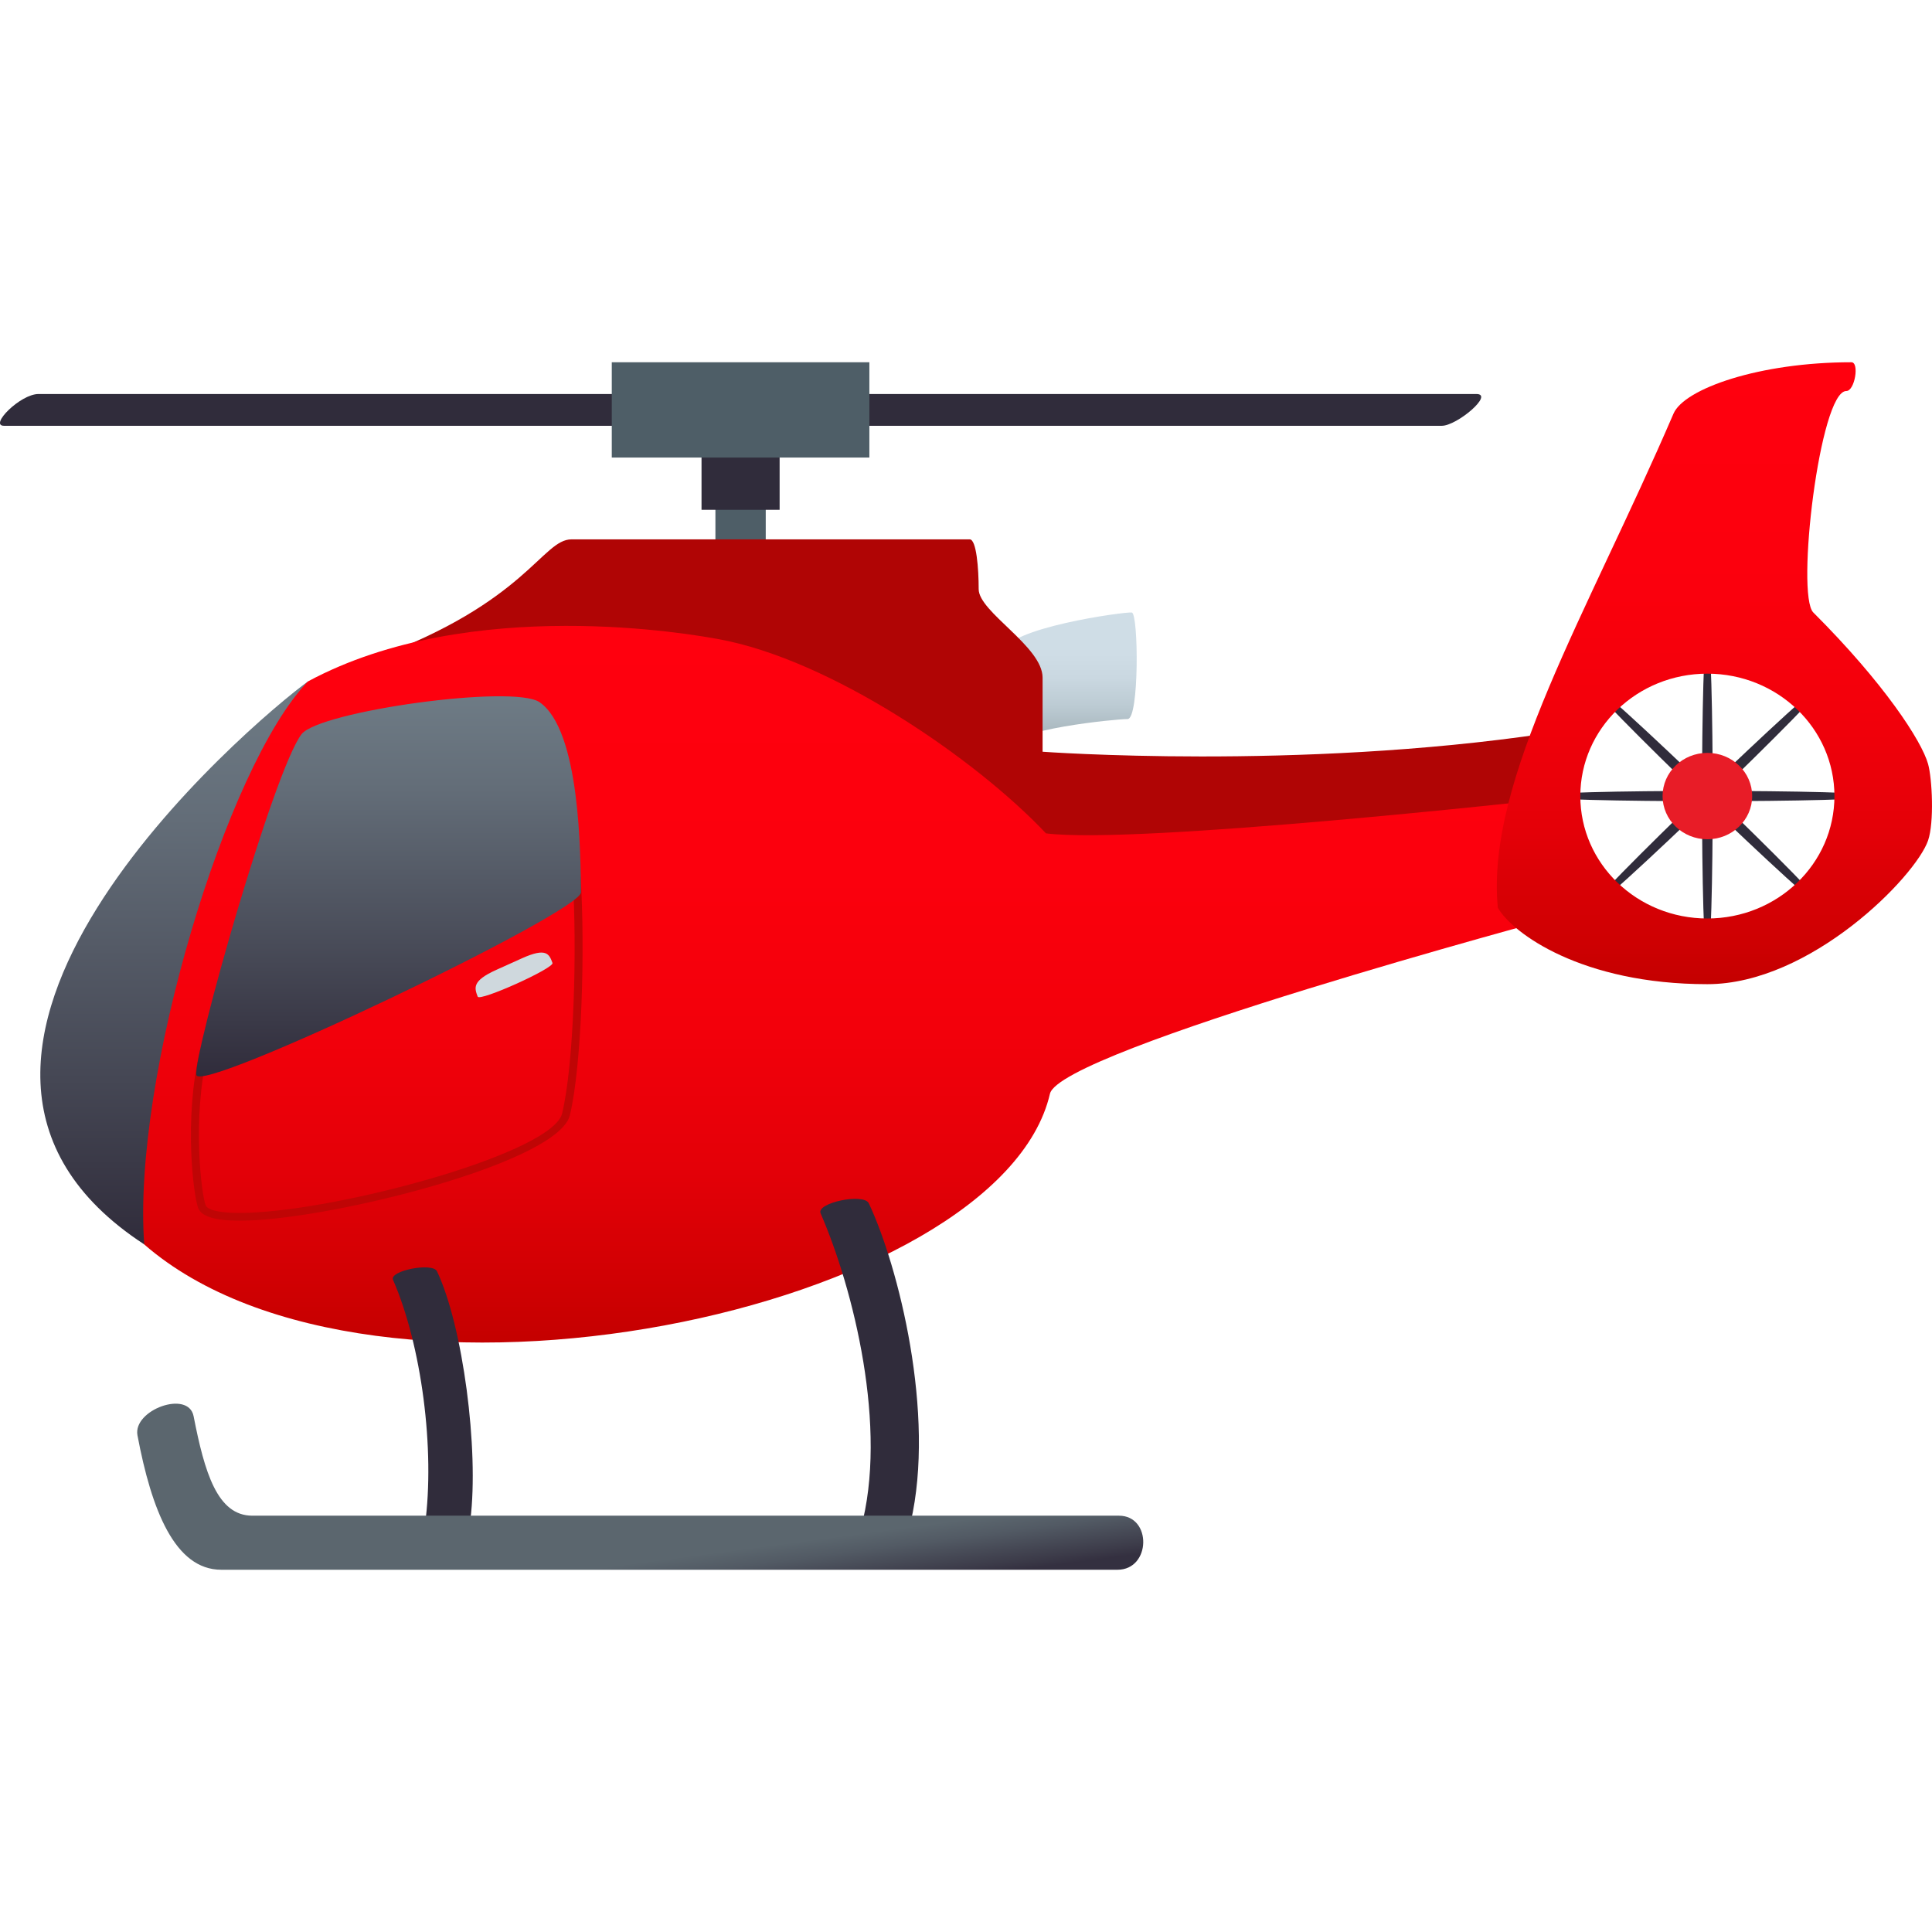 <?xml version="1.0" encoding="utf-8"?>
<!-- Generator: Adobe Illustrator 15.0.0, SVG Export Plug-In . SVG Version: 6.00 Build 0)  -->
<!DOCTYPE svg PUBLIC "-//W3C//DTD SVG 1.1//EN" "http://www.w3.org/Graphics/SVG/1.1/DTD/svg11.dtd">
<svg version="1.1" id="Layer_1" xmlns:x="http://ns.adobe.com/Extensibility/1.0/" xmlns:i="http://ns.adobe.com/AdobeIllustrator/10.0/" xmlns:graph="http://ns.adobe.com/Graphs/1.0/"
	 xmlns="http://www.w3.org/2000/svg" xmlns:xlink="http://www.w3.org/1999/xlink" xmlns:a="http://ns.adobe.com/AdobeSVGViewerExtensions/3.0/"
	 x="0px" y="0px" width="64px" height="64px" viewBox="0 0 64 64" enable-background="new 0 0 64 64" xml:space="preserve">
<path fill="#302C3B" d="M48.906,13.052c-15.509,0-31.956,0-47.63,0c-0.606,0-1.649,1.053-1.142,1.053c18.946,0,30.467,0,47.627,0
	C48.266,14.104,49.507,13.052,48.906,13.052z"/>
<rect x="23.699" y="16.519" fill="#4E5E67" width="1.667" height="1.579"/>
<rect x="23.239" y="13.703" fill="#302C3B" width="2.587" height="3.185"/>
<rect x="20.266" y="12" fill="#4E5E67" width="8.533" height="3.157"/>
<path fill="#302C3B" d="M62.147,26.371c0,0.226-11.179,0.226-11.179,0C50.969,26.143,62.147,26.143,62.147,26.371z"/>
<path fill="#302C3B" d="M56.558,31.755c-0.235,0-0.235-10.769,0-10.769C56.795,20.986,56.795,31.755,56.558,31.755z"/>
<path fill="#302C3B" d="M60.51,30.176c-0.168,0.16-8.07-7.45-7.904-7.614C52.774,22.402,60.679,30.016,60.51,30.176z"/>
<path fill="#302C3B" d="M52.605,30.176c-0.166-0.16,7.738-7.775,7.904-7.614C60.679,22.724,52.774,30.339,52.605,30.176z"/>
<ellipse fill="#E81C27" cx="56.559" cy="26.371" rx="1.484" ry="1.431"/>
<linearGradient id="SVGID_1_" gradientUnits="userSpaceOnUse" x1="35.438" y1="24.852" x2="35.438" y2="20.289">
	<stop  offset="0" style="stop-color:#99A8AE"/>
	<stop  offset="0.099" style="stop-color:#A6B4BB"/>
	<stop  offset="0.321" style="stop-color:#BCCBD3"/>
	<stop  offset="0.528" style="stop-color:#CAD8E1"/>
	<stop  offset="0.703" style="stop-color:#CFDDE6"/>
	<a:midPointStop  offset="0" style="stop-color:#99A8AE"/>
	<a:midPointStop  offset="0.328" style="stop-color:#99A8AE"/>
	<a:midPointStop  offset="0.703" style="stop-color:#CFDDE6"/>
</linearGradient>
<path fill="url(#SVGID_1_)" d="M33.229,21.62c0.066-0.816,4.039-1.36,4.263-1.33c0.224,0.031,0.251,3.529-0.139,3.529
	c-0.391,0-3.874,0.34-3.985,0.958C33.256,25.395,33.201,21.961,33.229,21.62z"/>
<path fill="#B00505" d="M51.201,24.298c-8.217,1.223-16.664,0.604-16.664,0.604s0-1.423,0-2.454c0-1.034-2.117-2.172-2.117-2.932
	c0-0.679-0.074-1.649-0.297-1.649h-13.19c-0.977,0-1.484,2.085-6.537,3.94c3.357,10.938,31.368,7.186,38.806,6.207V24.298z"/>
<linearGradient id="SVGID_2_" gradientUnits="userSpaceOnUse" x1="27.581" y1="44.474" x2="27.581" y2="20.732">
	<stop  offset="0" style="stop-color:#C40000"/>
	<stop  offset="0.066" style="stop-color:#CE0002"/>
	<stop  offset="0.245" style="stop-color:#E40008"/>
	<stop  offset="0.443" style="stop-color:#F3000B"/>
	<stop  offset="0.672" style="stop-color:#FC000D"/>
	<stop  offset="1" style="stop-color:#FF000E"/>
	<a:midPointStop  offset="0" style="stop-color:#C40000"/>
	<a:midPointStop  offset="0.224" style="stop-color:#C40000"/>
	<a:midPointStop  offset="1" style="stop-color:#FF000E"/>
</linearGradient>
<path fill="url(#SVGID_2_)" d="M4.777,41.223c7.618,6.629,28.342,2.191,30.004-4.991c0.334-1.443,16.789-5.852,16.789-5.852
	l-0.369-3.899c0,0-13.54,1.505-16.552,1.125c-2.313-2.456-7.134-5.768-10.87-6.438c-0.733-0.133-8.19-1.495-13.576,1.404
	C5.954,26.136,1.377,36.327,4.777,41.223z"/>
<linearGradient id="SVGID_3_" gradientUnits="userSpaceOnUse" x1="5.769" y1="41.223" x2="5.769" y2="22.572">
	<stop  offset="0" style="stop-color:#302C3B"/>
	<stop  offset="0.293" style="stop-color:#454754"/>
	<stop  offset="0.756" style="stop-color:#636D78"/>
	<stop  offset="1" style="stop-color:#6E7B85"/>
	<a:midPointStop  offset="0" style="stop-color:#302C3B"/>
	<a:midPointStop  offset="0.436" style="stop-color:#302C3B"/>
	<a:midPointStop  offset="1" style="stop-color:#6E7B85"/>
</linearGradient>
<path fill="url(#SVGID_3_)" d="M10.204,22.571c-1.881,1.37-14.954,12.44-5.426,18.651C4.375,35.744,7.49,25.376,10.204,22.571z"/>
<linearGradient id="SVGID_4_" gradientUnits="userSpaceOnUse" x1="56.793" y1="32.602" x2="56.793" y2="12">
	<stop  offset="0" style="stop-color:#C40000"/>
	<stop  offset="0.066" style="stop-color:#CE0002"/>
	<stop  offset="0.245" style="stop-color:#E40008"/>
	<stop  offset="0.443" style="stop-color:#F3000B"/>
	<stop  offset="0.672" style="stop-color:#FC000D"/>
	<stop  offset="1" style="stop-color:#FF000E"/>
	<a:midPointStop  offset="0" style="stop-color:#C40000"/>
	<a:midPointStop  offset="0.224" style="stop-color:#C40000"/>
	<a:midPointStop  offset="1" style="stop-color:#FF000E"/>
</linearGradient>
<path fill="url(#SVGID_4_)" d="M60.068,20.289c-0.584-0.584,0.215-7.336,1.094-7.336c0.281,0,0.439-0.953,0.168-0.953
	c-3.045,0-5.537,0.875-5.893,1.702c-2.834,6.587-6.228,12.138-5.819,16.369c0.487,0.845,2.781,2.531,6.942,2.531
	c3.416,0,6.897-3.563,7.31-4.76c0.206-0.601,0.136-2.049,0-2.534C63.656,24.541,62.406,22.624,60.068,20.289z M56.558,30.426
	c-2.325,0-4.208-1.814-4.208-4.055c0-2.241,1.883-4.055,4.208-4.055s4.21,1.813,4.21,4.055
	C60.768,28.611,58.883,30.426,56.558,30.426z"/>
<path fill="#CFD8DD" d="M18.302,31.899c-0.108-0.289-0.195-0.522-1.007-0.156l-0.852,0.384c-0.814,0.366-0.728,0.599-0.619,0.888
	C15.888,33.188,18.366,32.071,18.302,31.899z"/>
<path fill="#302C3B" d="M15.582,50.344c-0.056,0.457-1.57,0.648-1.506,0.185c0.342-2.508-0.114-5.975-1.057-8.134
	c-0.132-0.301,1.312-0.586,1.457-0.281C15.334,43.919,15.87,48.021,15.582,50.344z"/>
<path fill="#302C3B" d="M30.166,50.434c-0.119,0.514-1.799,0.733-1.656,0.219c0.92-3.34-0.245-7.973-1.327-10.46
	c-0.151-0.349,1.433-0.681,1.598-0.33C29.762,41.941,30.998,46.848,30.166,50.434z"/>
<linearGradient id="SVGID_5_" gradientUnits="userSpaceOnUse" x1="21.779" y1="53.583" x2="21.296" y2="49.916">
	<stop  offset="0" style="stop-color:#343040"/>
	<stop  offset="0.082" style="stop-color:#3C3B49"/>
	<stop  offset="0.356" style="stop-color:#525A64"/>
	<stop  offset="0.509" style="stop-color:#5B666E"/>
	<a:midPointStop  offset="0" style="stop-color:#343040"/>
	<a:midPointStop  offset="0.423" style="stop-color:#343040"/>
	<a:midPointStop  offset="0.509" style="stop-color:#5B666E"/>
</linearGradient>
<path fill="url(#SVGID_5_)" d="M37.066,50.209c-1.898,0-24.207,0-28.708,0c-1.161,0-1.582-1.436-1.944-3.293
	c-0.173-0.887-2.019-0.209-1.86,0.633C5.019,50.016,5.791,52,7.33,52c5.367,0,27.833,0,29.688,0
	C38.131,52,38.164,50.209,37.066,50.209z"/>
<path fill="#BF0505" d="M7.932,40.436c-0.809,0-1.258-0.138-1.367-0.418c-0.151-0.391-0.487-2.938,0.062-5.228l0.256,0.058
	c-0.528,2.201-0.21,4.719-0.071,5.08c0.062,0.162,0.542,0.306,1.686,0.234c3.294-0.204,9.821-2.014,10.124-3.281
	c0.392-1.633,0.498-5.432,0.348-7.821l0.264-0.016c0.15,2.407,0.041,6.241-0.355,7.896c-0.363,1.514-7.259,3.283-10.363,3.477
	C8.303,40.429,8.109,40.436,7.932,40.436z"/>
<linearGradient id="SVGID_6_" gradientUnits="userSpaceOnUse" x1="12.873" y1="35.658" x2="12.873" y2="23.066">
	<stop  offset="0" style="stop-color:#302C3B"/>
	<stop  offset="0.293" style="stop-color:#454754"/>
	<stop  offset="0.756" style="stop-color:#636D78"/>
	<stop  offset="1" style="stop-color:#6E7B85"/>
	<a:midPointStop  offset="0" style="stop-color:#302C3B"/>
	<a:midPointStop  offset="0.436" style="stop-color:#302C3B"/>
	<a:midPointStop  offset="1" style="stop-color:#6E7B85"/>
</linearGradient>
<path fill="url(#SVGID_6_)" d="M9.99,24.32c-0.924,1.2-3.596,10.64-3.485,11.289c0.112,0.651,12.75-5.392,12.74-6.05
	c-0.017-1.227-0.017-5.367-1.372-6.298C16.999,22.661,10.576,23.561,9.99,24.32z"/>
</svg>
